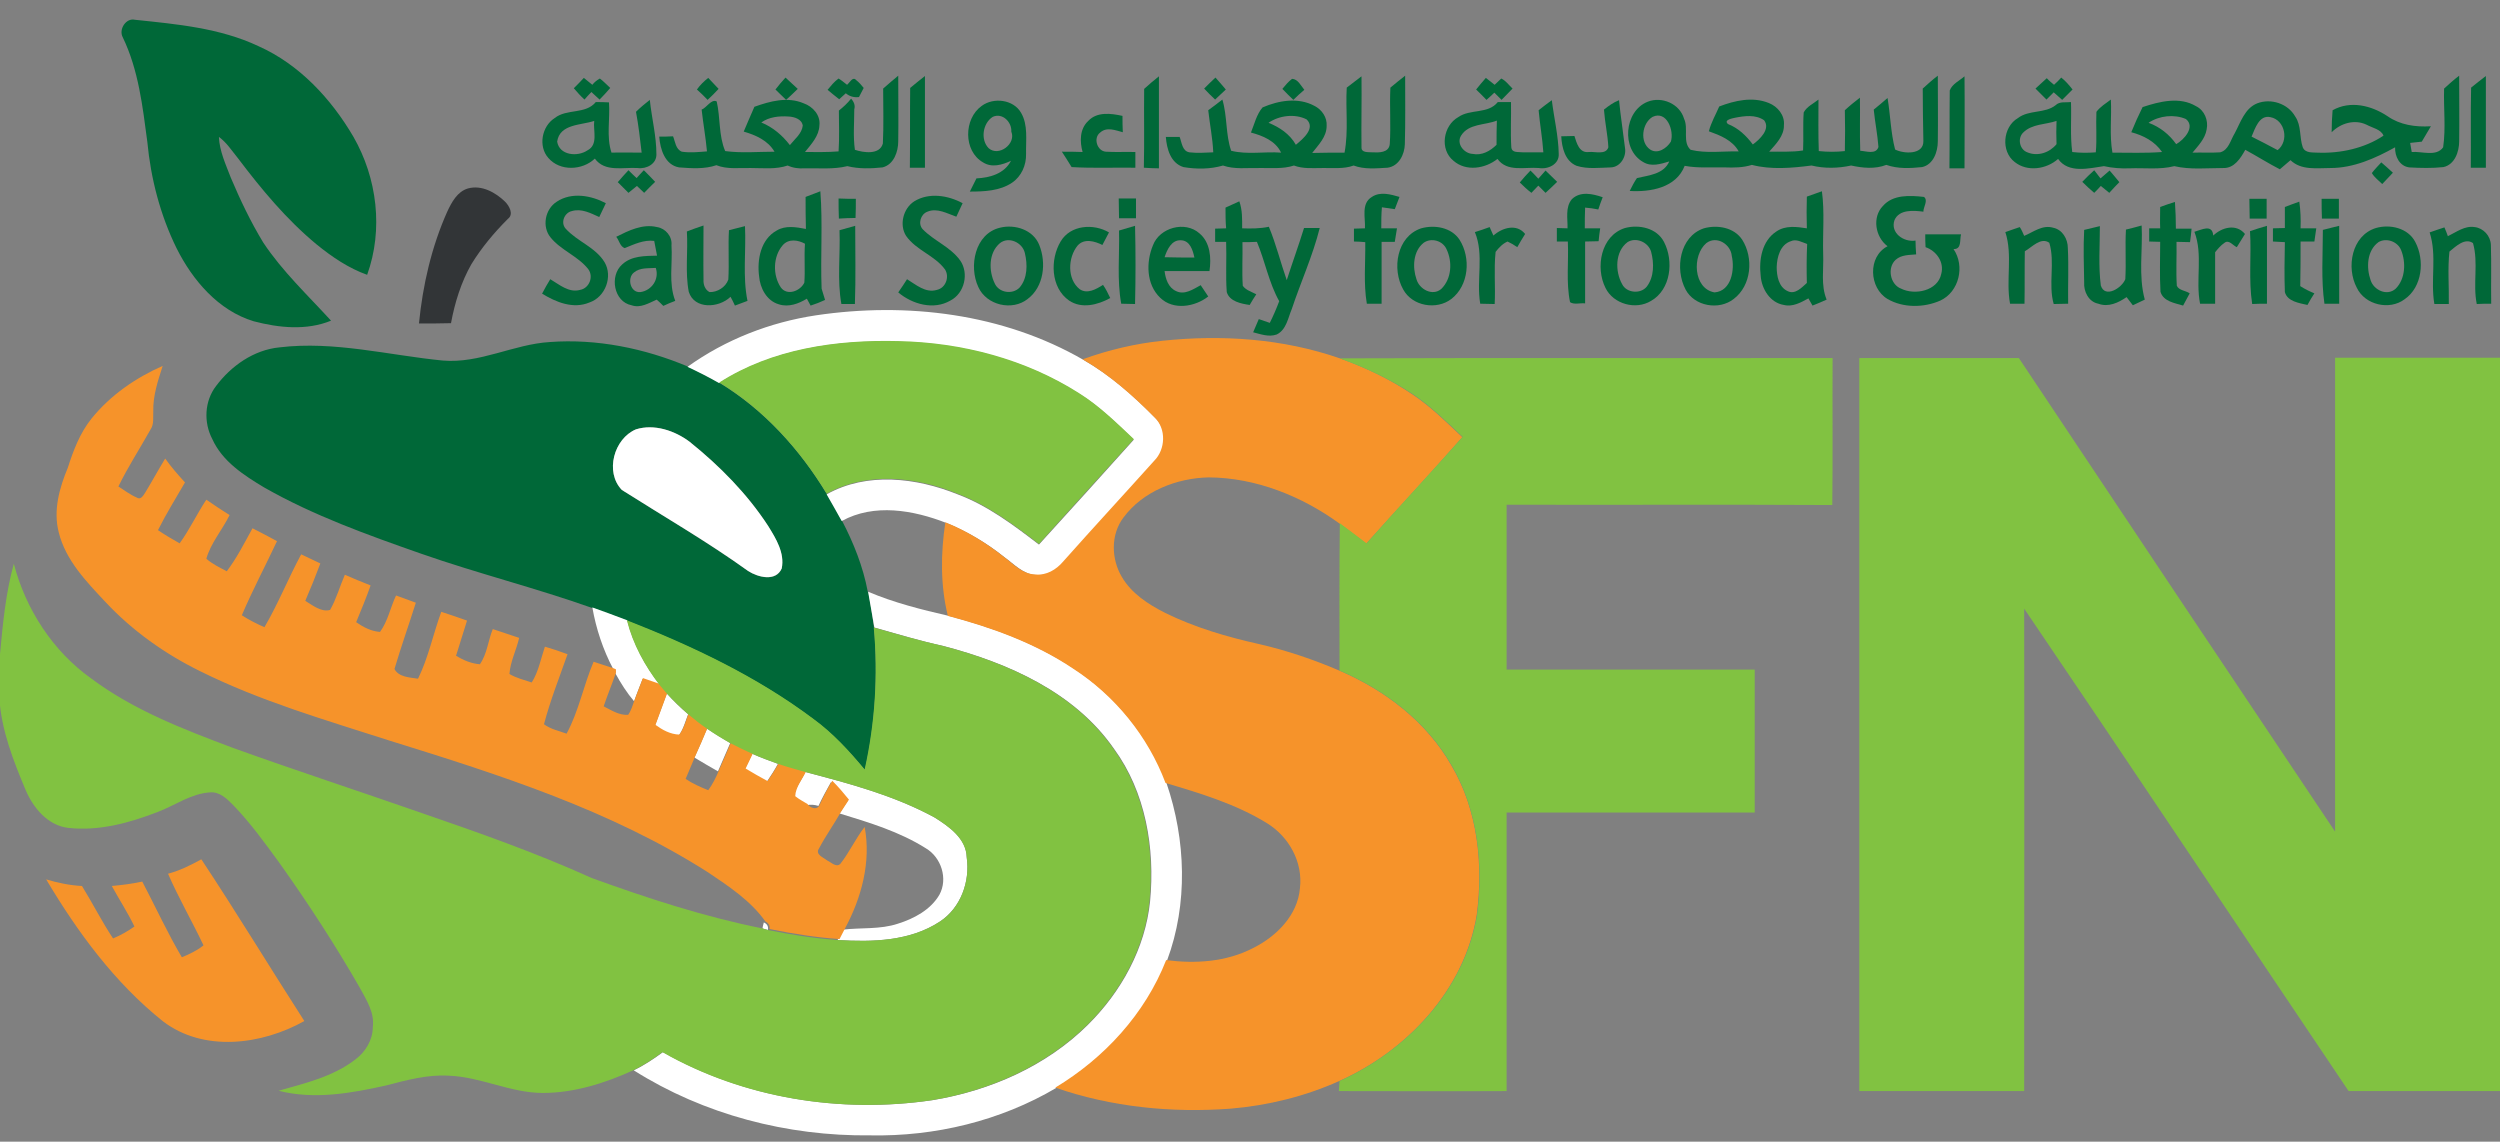 <svg xmlns="http://www.w3.org/2000/svg" xmlns:xlink="http://www.w3.org/1999/xlink" id="Layer_1" x="0px" y="0px" viewBox="0 0 796 363.5" style="enable-background:new 0 0 796 363.5;" xml:space="preserve"><rect x="0" y="0" width="796" height="363.5" fill="#808080" stroke="none"/><style type="text/css">	.st0{fill:#006838;}	.st1{fill:#323537;}	.st2{fill:#FFFFFF;}	.st3{fill:#F6932A;}	.st4{fill:#81C241;}</style><g id="_x23_006838ff">	<path class="st0" d="M39.1,11.9c-1.4-2.5,1-6.3,3.9-5.6c13.3,1.4,27,2.6,39.3,8.4c13,5.8,23.1,16.7,30.2,28.8   c7.6,13.2,9.6,29.6,4.4,44c-5.9-2.1-11.2-5.7-16-9.6c-9.7-8-17.7-17.7-25.2-27.6c-1.9-2.3-3.5-4.9-6-6.7c0.2,4.6,2.2,8.8,3.8,13   c3,7.1,6.3,14,10.3,20.6c6.1,9.2,14.2,16.8,21.6,24.9c-7.8,3.2-16.6,2.3-24.6,0.2c-11.3-3.4-19.5-13.1-24.6-23.3   C51,68.4,48,56.8,46.9,45.1C45.4,33.8,44.1,22.3,39.1,11.9z"></path>	<path class="st0" d="M182.7,28.1c1.1-1.1,2.2-2.2,3.2-3.3c0.9,0.7,1.8,1.5,2.7,2.2c0.7-0.9,1.5-1.5,2.4-2c1.2,0.9,2.2,2,3.3,3   c-1.1,1.3-2.2,2.5-3.4,3.7c-0.9-0.8-1.7-1.6-2.6-2.4c-0.6,0.6-1.7,1.8-2.2,2.4C184.9,30.6,183.8,29.4,182.7,28.1z"></path>	<path class="st0" d="M221.9,28.5c1-1.4,2.2-2.6,3.6-3.7c1.1,1.2,2.2,2.3,3.3,3.5c-1.1,1.2-2.3,2.4-3.5,3.5   C224.2,30.6,223.1,29.6,221.9,28.5z"></path>	<path class="st0" d="M246.9,28.5c1-1.3,2.1-2.6,3.2-3.8c1.3,1.2,2.6,2.4,3.9,3.6c-1.2,1.2-2.4,2.3-3.7,3.5   C249.1,30.6,248,29.6,246.9,28.5z"></path>	<path class="st0" d="M263.5,28.6c1.1-1.3,2.1-2.6,3.5-3.6c1,0.6,1.8,1.3,2.7,2c0.8-0.6,1.8-2.8,2.9-1.5c0.9,0.7,1.7,1.6,2.4,2.5   c-0.5,1-1,2-1.5,2.9c-1.6,0.2-3-0.2-4.2-1.2c-0.5,0.5-1.6,1.4-2.1,1.9C265.9,30.6,264.7,29.6,263.5,28.6z"></path>	<path class="st0" d="M281.2,28.2c1.6-1.4,3.2-2.8,4.8-4.1c0,7,0.1,14,0,20.9c0,3.3-1.4,7.4-5,8.3c-3.7,0.4-7.6,0.5-11.2-0.4   c-4.5,1.1-9.1,0.6-13.7,0.7c-1.8,0.1-3.6-0.1-5.3-0.9c-3.8,1.3-7.8,0.8-11.7,0.8c-3.7-0.1-7.5,0.5-11-0.9c-3.8,1.3-7.9,1-11.9,0.7   c-4.5-0.8-6-5.8-6.3-9.8c1.5,0,2.9,0,4.4-0.1c0.7,1.7,0.8,4.1,2.8,4.9c2.7,0.4,5.4,0.1,8-0.1c-0.4-4.4-1.2-8.8-1.7-13.3   c1.6-0.6,3.1-3.5,4.8-2.6c1.2,5.2,0.6,10.9,2.7,15.8c5.2,0.7,10.5,0.2,15.7,0.2c-2.1-3.6-6-5.3-9.8-6.4c1.1-2.7,2.3-5.3,3.4-7.9   c5-1.8,10.6-3.3,15.7-1.1c2.9,1,5.4,3.8,5,7c-0.1,3.4-2.6,6-4.6,8.5c3.6,0,7.1,0.1,10.7-0.2c0.3-4.3,0.1-8.6,0.1-13   c1.4-1.1,2.7-2.3,3.9-3.8c0.8,0.9,1.4,2.1,1,3.4c0,4.3-0.4,8.7,0.2,12.9c2.7,0.9,7.9,1.7,8.9-2C281.4,40,281.2,34.1,281.2,28.2    M242.4,39c3.7,1.5,6.7,4.1,9.1,7.2c1.5-1.9,3.8-3.6,4.1-6.2c-0.3-2.1-2.7-2.8-4.5-2.9C248.1,36.9,244.9,37.2,242.4,39z"></path>	<path class="st0" d="M289.8,28c1.5-1.3,3.1-2.5,4.7-3.8c0,9.7,0,19.5,0,29.2c-1.6,0-3.2,0-4.8,0C289.8,45,289.7,36.5,289.8,28z"></path>	<path class="st0" d="M364.3,28.3c1.5-1.4,3.1-2.7,4.7-4c0,9.8,0,19.5,0,29.3c-1.6,0-3.2-0.1-4.8-0.2   C364.4,45,364.2,36.6,364.3,28.3z"></path>	<path class="st0" d="M383.4,28.2c1.2-1.2,2.4-2.4,3.6-3.5c1.1,1.2,2.2,2.5,3.3,3.8c-1.1,1.1-2.3,2.1-3.4,3.2   C385.7,30.6,384.5,29.4,383.4,28.2z"></path>	<path class="st0" d="M411.4,25.1c1.9,0.1,2.8,2.2,3.9,3.5c-1.2,1-2.4,2.1-3.5,3.2c-1.2-1.1-2.3-2.3-3.5-3.5   C409.3,27.1,410.2,26,411.4,25.1z"></path>	<path class="st0" d="M428.8,27.9c1.6-1.2,3.1-2.4,4.7-3.6c0.1,7.6-0.1,15.1,0,22.6c-0.1,1.8,2.2,1.5,3.4,1.6   c2.1,0.1,5.3,0.2,5.6-2.6c0.4-6-0.1-12,0.2-18c1.6-1.3,3.1-2.6,4.7-3.8c0,7.3,0.1,14.5-0.1,21.8c-0.1,3.3-1.9,7-5.5,7.5   c-3.6,0.2-7.4,0.6-10.8-0.7c-3.2,1.2-6.7,0.7-10.1,0.8c-3,0-6,0.3-8.9-0.8c-3.6,1.2-7.4,0.7-11.1,0.8c-3.8-0.1-7.8,0.5-11.5-0.8   c-4.1,1.2-8.5,1.2-12.6,0.5c-4.1-1.3-5.3-5.8-5.6-9.6c1.5,0,3,0,4.4,0c0.7,1.8,0.8,4.5,3.1,4.9c2.5,0.3,5.1,0.1,7.6,0   c-0.2-4.5-1.1-8.9-1.6-13.4c1.5-1.1,3-2.2,4.5-3.4c1.6,5.3,1,11.1,2.8,16.3c5.1,1.3,10.6,0.2,15.9,0.6c-1.8-3.8-5.9-5.4-9.6-6.4   c1.1-2.7,1.8-5.8,3.7-8c5.1-2.2,11.3-3.3,16.5-0.5c2.4,1.2,4.1,3.7,3.9,6.4c0,3.5-2.6,6-4.6,8.6c3.4-0.1,6.9-0.1,10.3-0.1   C429.4,41.7,428.4,34.8,428.8,27.9 M403.9,39.1c3.5,1.4,6.8,3.6,8.7,7c2.2-1.8,6.4-5.3,3.4-8.1C412.2,36.1,407.2,36.8,403.9,39.1z"></path>	<path class="st0" d="M470,28.5c1-1.2,2-2.5,3.1-3.7c0.9,0.7,1.9,1.5,2.8,2.2c0.7-0.7,1.4-1.3,2.1-2c1.5,0.7,2.4,2.1,3.6,3.2   c-1.2,1.2-2.3,2.4-3.5,3.6c-0.6-0.6-1.8-1.8-2.3-2.3c-0.8,0.8-1.6,1.5-2.5,2.3C472.2,30.6,471.1,29.6,470,28.5z"></path>	<path class="st0" d="M612.2,28.2c1.5-1.4,3.1-2.8,4.8-4.1c0,7,0.1,14,0,20.9c0,3.3-1.4,7.4-5,8.2c-3.8,0.4-7.7,0.6-11.4-0.7   c-3.6,1.4-7.5,1-11.2,0.2c-4.1,0.9-8.5,1-12.6,0c-6.2,0.8-12.9,1.4-19-0.2c-2.8,0.9-5.8,0.9-8.7,0.8c-4.2-0.1-8.5,0.3-12.7-0.5   c-2.7,7-10.9,8.4-17.5,8c0.7-1.4,1.4-2.8,2.3-4.1c3.8-0.9,8.5-1.2,10.3-5.3c-2.7,0.8-5.7,1.8-8.3,0.2c-7.1-4-6.1-16.2,1.4-19.2   c4.5-1.8,10.2,0.6,11.6,5.4c1.5,3.1-0.6,7.5,2.1,9.9c5,1.2,10.2,0.4,15.3,0.5c-2-3.6-5.9-5.1-9.5-6.4c0.7-2.8,2.2-5.3,3.3-7.9   c5-1.9,10.6-3.2,15.8-1.1c2.8,1.1,5.1,3.9,4.8,7c0.1,3.5-2.6,6.1-4.7,8.5c3.6-0.1,7.2,0.2,10.8-0.4c0.2-4-0.1-8.1,0.2-12.1   c1-1.9,3.1-2.8,4.7-4.1c0,5.5-0.1,10.9,0.1,16.4c2.8,0.3,5.6,0.3,8.3,0c0.1-4.3,0.1-8.6,0-13c1.5-1.4,3.1-2.7,4.8-4   c0.1,5.6-0.1,11.3,0.1,16.9c1.9,0.1,5,1.3,5.8-1.2c-0.3-4-1.1-7.9-1.5-11.9c1.5-1.2,2.9-2.4,4.4-3.7c0.9,5.4,1,11,2.4,16.4   c2.7,1.4,9.2,1.8,9-2.8C612.3,39.4,612.2,33.8,612.2,28.2 M526.2,37.2c-3.4,2-4.2,8.1-0.8,10.4c2.4,1.6,5.3-0.4,6.6-2.5   C533.1,41.6,530.7,35.1,526.2,37.2 M552.4,37.5c-0.9,0.2-3.7,0.7-2.2,2c3.3,1.3,5.8,3.7,7.9,6.5c2.2-1.6,5.7-4.9,3.6-7.7   C559,36.4,555.4,36.9,552.4,37.5z"></path>	<path class="st0" d="M620.8,28.8c0.8-2.1,3.1-3.1,4.7-4.5c0.1,9.8,0,19.5,0,29.3c-1.6,0-3.2,0-4.8,0   C620.8,45.2,620.7,37,620.8,28.8z"></path>	<path class="st0" d="M648.1,28.2c1.2-1.1,2.4-2.2,3.6-3.3c0.7,0.8,1.5,1.4,2.3,2.1c0.8-0.7,1.6-1.5,2.3-2.3   c1.4,1.1,2.5,2.4,3.6,3.8c-1.1,1.1-2.2,2.2-3.3,3.3c-0.9-0.8-1.8-1.6-2.7-2.4c-0.6,0.6-1.7,1.7-2.3,2.3   C650.5,30.6,649.3,29.4,648.1,28.2z"></path>	<path class="st0" d="M778.2,28.2c1.5-1.4,3.1-2.8,4.8-4.1c0,7,0.1,14,0,20.9c0,3.3-1.4,7.4-5,8.2c-3.6,0.4-7.3,0.3-10.9,0.1   c-3.1-0.4-4.6-3.5-4.5-6.4c-6.3,3.5-13.2,6.6-20.6,6.6c-4.3,0-9.3,0.8-12.7-2.5c-1.1,1-2.3,1.9-3.4,2.9c-3.7-1.9-7.3-4.2-11-6.2   c-1.5,2.7-3.5,5.9-7,5.8c-5.2,0-10.5,0.6-15.6-0.6c-4.7,1.2-9.5,0.5-14.3,0.7c-2.7,0.1-5.4-0.1-8.1-0.7c-4.8,0.7-11.3,2.4-14.6-2.3   c-3.7,3.3-9.8,4.2-13.8,1c-4.5-3.4-3.8-11.2,1-14c3.5-2.7,8.6-1.4,12-4.1c1.3-1.3,3.3-0.8,4.9-1c0.2,5.3-0.3,10.6,0.4,15.9   c2.5,0.3,5,0.3,7.5,0.1c0.4-4.3,0-8.6,0.2-12.9c1.2-1.6,3-2.7,4.6-3.9c0.3,5.6-0.5,11.3,0.5,16.9c5.2,0,10.5,0.2,15.8-0.2   c-2.3-3.4-6-5.3-9.8-6.3c1.1-2.7,2.3-5.4,3.6-8c5.4-1.8,11.8-3.4,17-0.3c2.7,1.3,4,4.5,3.4,7.4c-0.5,3-2.7,5.2-4.5,7.4   c2.9-0.1,5.9,0.1,8.8-0.1c2.7-0.7,3.3-3.9,4.6-6c1.9-3.5,3.2-8,7.2-9.6c4.4-1.7,9.8,0.1,12.1,4.2c2,2.9,1.3,6.6,2.4,9.8   c0.8,1.9,3.1,1.6,4.7,1.7c7.3,0.3,15-1.4,21-5.4c-0.7-2-3.6-2.5-5.4-3.5c-3.8-1.8-8.2-0.5-11.1,2.4c0-2.3,0.1-4.7,0.3-7   c5.7-3.2,12.4-1.5,17.5,1.9c4,2.8,8.9,3.5,13.8,3.2c-1,1.6-1.9,3.3-2.9,4.9c-1.2,0.1-2.5,0.3-3.7,0.4c0.2,1,0.3,1.9,0.5,2.9   c3.2-0.3,7.8,1.6,10-1.5C778.8,40.7,778,34.4,778.2,28.2 M684.1,39.1c3.6,1.3,6.6,3.7,8.8,6.8c2.5-1.4,6.2-5.5,3.1-8   C692.3,36.3,687.5,36.8,684.1,39.1 M716.9,43.5c2.8,1.4,5.5,2.8,8.3,4.3c3.7-2.9,2.4-9.6-2.3-10.5C719.3,36.5,718,41,716.9,43.5    M644.2,42.2c-1.9,1.8-1.2,5.4,1.3,6.3c3.3,1.4,7.1,0.1,9.3-2.6c-0.1-2.5-0.1-5,0-7.4C651.3,39.7,647,39.4,644.2,42.2z"></path>	<path class="st0" d="M786.8,27.9c1.5-1.2,3.1-2.5,4.7-3.7c0,9.7,0,19.5,0,29.2c-1.6,0-3.2,0-4.8,0C786.8,45,786.6,36.5,786.8,27.9z   "></path>	<path class="st0" d="M202.5,35.6c1.4-1.4,2.9-2.6,4.4-3.8c0.6,5.8,2.1,11.5,2.1,17.3c0.1,3.1-3.2,4.8-6,4.4   c-4.6-0.3-10.4,1.4-13.6-3c-4,3.8-11.1,4.1-14.8-0.2c-3.3-3.7-2.1-10.1,2-12.7c3.9-3.1,9.8-1.1,13.1-5.1c1.4,0,2.8,0,4.2,0.1   c0.4,5.3-0.9,10.9,0.8,16c3.2-0.1,6.4,0,9.6,0C203.8,44.2,203.3,39.9,202.5,35.6 M177.4,45.1c0.7,4.4,6.5,4.9,9.6,2.8   c3.6-1.8,1.8-6.3,2.2-9.4C185.1,39.9,178.2,39.4,177.4,45.1z"></path>	<path class="st0" d="M312.6,33.7c3.8-2.8,10.1-2,12.5,2.2c2.3,3.9,1.5,8.7,1.6,13.1c0.1,3.6-1.5,7.2-4.5,9.2   c-3.9,2.6-8.8,2.8-13.4,2.8c0.7-1.4,1.4-2.8,2.1-4.2c4.3-0.2,8.9-1.5,11-5.6c-2.8,1.3-6.1,2.3-8.9,0.5   C306.7,48.1,306.8,37.8,312.6,33.7 M316.1,37.2c-3.2,2-4,7.3-1.3,10c3.2,2.8,8.8-1.4,7.2-5.3C322.2,38.9,319.2,35.8,316.1,37.2z"></path>	<path class="st0" d="M489.9,35.1c1.4-1.1,2.8-2.2,4.2-3.2c0.7,5.7,2.1,11.4,2.2,17.1c0.2,3.3-3.4,5-6.3,4.5   c-4.5-0.4-10.1,1.4-13.2-2.9c-3.9,3.1-10,4.1-14,0.6c-4.5-3.6-3.3-11.2,1.5-13.9c3.8-2.7,9.5-0.9,12.6-4.8c1.4,0,2.8,0,4.2,0   c0.1,4.8-0.2,9.6,0.1,14.4c0.2,1.9,2.3,1.4,3.6,1.6c2.2,0,4.4,0,6.6,0C491.1,44,490.3,39.6,489.9,35.1 M465.2,43.2   c-1.6,2.6,1,5.7,3.7,5.8c2.9,0.6,5.6-0.9,7.6-2.9c0-2.6,0-5.1,0.1-7.7C472.8,39.9,467.6,39.3,465.2,43.2z"></path>	<path class="st0" d="M510.7,34.9c1.5-1.2,3-2.3,4.8-3c0.5,5.1,1.3,10.1,1.9,15.2c0.5,2.8-1.5,6.1-4.5,6.2   c-3.6,0.1-7.4,0.6-10.9-0.5c-3.7-1.5-4.7-5.8-4.9-9.4c1.1,0,3.2-0.1,4.2-0.1c0.7,2.2,1.5,5.5,4.6,5.1c2-0.2,5.4,1,6.2-1.5   C511.9,42.9,511,39,510.7,34.9z"></path>	<path class="st0" d="M346.5,38.5c2.8-3,7.3-2.4,10.9-1.6c0,1.7,0,3.5,0.1,5.2c-2.3-0.6-5.1-1.8-7.2,0.1c-2.3,1.7-1,5.9,1.8,6.1   c3.1,0.2,6.3,0,9.4,0.1c0,1.7,0,3.4,0,5c-6.8-0.1-13.5,0.2-20.3-0.2c-1-1.7-2.1-3.3-3.1-4.9c2.2,0,4.4,0,6.6,0.1   C343.8,45.2,343.7,41.1,346.5,38.5z"></path>	<path class="st0" d="M755.2,55.1c0.9-1.2,2-2.3,3-3.4c1.3,1.1,2.5,2.2,3.7,3.3c-1.1,1.2-2.3,2.4-3.4,3.6   C757.4,57.5,756,56.5,755.2,55.1z"></path>	<path class="st0" d="M196.7,58c1.1-1.3,2.2-2.5,3.4-3.8c0.8,0.8,1.7,1.7,2.6,2.5c0.8-0.9,1.5-1.7,2.3-2.5c1.2,1.2,2.4,2.4,3.6,3.7   c-1.2,1.2-2.4,2.3-3.5,3.5c-0.8-0.7-1.5-1.5-2.3-2.2c-0.9,0.7-1.8,1.5-2.7,2.2C198.9,60.2,197.8,59.1,196.7,58z"></path>	<path class="st0" d="M483.9,58.1c1.1-1.3,2.2-2.6,3.4-3.8c0.8,0.8,1.7,1.7,2.5,2.6c0.8-0.9,1.5-1.7,2.3-2.6   c1.2,1.2,2.5,2.4,3.7,3.6c-1.2,1.2-2.5,2.4-3.7,3.5c-0.6-0.6-1.7-1.7-2.3-2.3c-0.6,0.6-1.6,1.7-2.2,2.3   C486.3,60.4,485.1,59.3,483.9,58.1z"></path>	<path class="st0" d="M663,57.9c1.2-1.3,2.5-2.5,3.8-3.7c0.5,0.6,1.5,1.9,2,2.6c1-0.8,1.9-1.7,2.9-2.5c1,1.2,2.1,2.4,3.1,3.7   c-1.1,1.1-2.2,2.3-3.2,3.4c-0.9-0.7-1.8-1.5-2.7-2.2c-0.5,0.6-1.6,1.7-2.1,2.2C665.5,60.3,664.2,59.1,663,57.9z"></path>	<path class="st0" d="M256.5,62.7c1.6-0.6,3.1-1.2,4.7-1.8c0.8,10.3,0,20.7,0.4,31c0.3,0.9,0.8,2.7,1.1,3.6c-1.5,0.7-3,1.3-4.6,1.8   c-0.3-0.6-0.9-1.7-1.2-2.2c-2.6,1.6-5.8,2.8-8.9,1.8c-3.9-1.1-6-5.2-6.3-8.9c-0.7-5.3,0.5-11.8,5.6-14.6c2.8-1.7,6.2-1.1,9.3-0.5   C256.5,69.4,256.5,66,256.5,62.7 M249.2,78.1c-3.1,3.6-3.2,9.5-0.6,13.4c2,2.8,6.2,1.2,7.5-1.5c0.3-4.1-0.1-8.2,0.2-12.4   C254.1,76.4,251.1,75.9,249.2,78.1z"></path>	<path class="st0" d="M575.3,62.6c1.6-0.6,3.2-1.1,4.8-1.7c0.9,6.7,0.2,13.4,0.4,20.1c0.2,4.8-0.8,9.8,1.1,14.4   c-1.5,0.7-3,1.3-4.5,1.9c-0.3-0.6-1-1.7-1.3-2.3c-2.4,1.3-5,2.8-7.8,2.1c-4.4-0.7-7.1-5.1-7.4-9.3c-0.6-5.1,0.4-11.1,5-14.1   c2.9-2,6.5-1.5,9.7-1C575.2,69.3,575.2,66,575.3,62.6 M565.7,85c0,2.8,0.6,6.4,3.5,7.7c2.4,1.2,4.5-1.2,6.1-2.6   c-0.1-4.1-0.1-8.3,0.1-12.4c-1.7-0.6-3.5-1.7-5.2-0.9C566.8,77.9,565.8,81.9,565.7,85z"></path>	<path class="st0" d="M177.3,64.2c4.7-3.1,10.9-2,15.6,0.5c-0.7,1.4-1.4,2.9-2.1,4.4c-2.7-1.2-5.6-2.8-8.7-1.9   c-2.4,0.5-3.7,3.7-2,5.6c3.7,4.1,9.5,5.9,12.4,10.7c2.7,4.6,0.2,11.1-4.8,12.8c-5.2,2.2-10.7-0.1-15.1-2.8c0.8-1.6,1.7-3.1,2.6-4.6   c2.9,1.7,5.9,4.4,9.5,3.4c2.9-0.5,4.4-4.2,2.6-6.6c-3.3-4.2-8.7-6-12-10.1C172.5,72.2,173.5,66.6,177.3,64.2z"></path>	<path class="st0" d="M291.1,64.1c4.7-2.9,10.8-1.9,15.4,0.6c-0.7,1.4-1.3,2.9-2,4.3c-2.9-1-6.1-2.9-9.2-1.6   c-2.2,0.8-3.1,3.9-1.5,5.6c3.6,3.7,8.8,5.6,11.9,9.9c2.9,4.1,1.4,10.5-3.1,12.8c-5.3,3.1-12.1,1.2-16.6-2.6c1-1.4,1.9-2.8,2.8-4.2   c2.8,1.7,5.9,4.5,9.5,3.4c2.8-0.6,4.1-4.1,2.6-6.5c-3.3-4.5-9.2-6.1-12.4-10.7C286.3,71.7,287.5,66.4,291.1,64.1z"></path>	<path class="st0" d="M436.8,62.7c2.7-1.8,6-0.8,8.8,0c-0.5,1.3-1,2.6-1.5,3.9c-1.4-0.2-2.8-0.4-4.1-0.6c-0.2,2.2-0.2,4.4-0.2,6.7   c1.6,0,3.3,0,5,0c-0.2,1.4-0.5,2.9-0.7,4.3c-1.4,0-2.8,0-4.2,0c0,6.6,0,13.2,0,19.7c-1.6,0-3.1,0-4.7,0c-1.1-6.5-0.4-13.1-0.5-19.6   c-1.2-0.1-2.4-0.2-3.6-0.2c0-1.4,0-2.8,0-4.1c1.2,0,2.4-0.1,3.5-0.1C434.8,69.4,433.3,64.8,436.8,62.7z"></path>	<path class="st0" d="M500.5,63.4c2.7-2.6,6.6-1.7,9.8-0.6c-0.5,1.3-1,2.6-1.4,3.9c-1.4-0.3-2.8-0.5-4.2-0.6   c-0.1,2.2-0.1,4.4-0.1,6.6c1.6,0,3.2,0,4.9,0c-0.2,1.4-0.4,2.8-0.5,4.1c-1.4,0-2.9,0.1-4.3,0.1c0,6.6,0,13.1,0,19.7   c-1.6-0.2-3.5,0.5-4.8-0.4c-1.3-6.3-0.4-12.9-0.7-19.3c-0.9,0-2.6,0-3.5,0c0-1.4,0-2.9,0-4.3c0.9,0,2.6,0.1,3.4,0.1   C499.2,69.7,498.3,66,500.5,63.4z"></path>	<path class="st0" d="M599.5,65.6c3.2-3.7,8.6-3.4,13.1-2.9c1.4,1.1-0.2,3.2-0.2,4.7c-3.1-0.4-7.7-0.8-9.2,2.7   c-1.4,4.1,3,7.1,6.7,6.5c0,1.5,0.1,2.9,0.2,4.4c-2.2,0.2-4.7,0.1-6.5,1.7c-2.8,2.5-1.8,7.9,1.7,9.2c4.4,2.2,11.7,0.7,12.8-4.7   c1-3.7-1.5-7.3-5-8.5c-0.1-1.4-0.1-2.7-0.1-4.1c3.8,0,7.6,0,11.4,0c-0.5,1.7,0.3,4.8-2.4,4.7c3.7,5.4,1.8,13.6-4.2,16.4   c-5.2,2.3-11.8,2.4-16.8-0.5c-5.9-3.5-6.4-13.5,0-16.8C597,75.4,596.1,69.1,599.5,65.6z"></path>	<path class="st0" d="M267,63.2c1.8,0.1,3.7,0.1,5.5,0.1c0,2,0,4.1-0.1,6.1c-1.8,0-3.6,0.1-5.3,0.2C267,67.5,267,65.3,267,63.2z"></path>	<path class="st0" d="M356.2,63.2c1.8,0,3.7,0,5.5,0c0,2.1,0,4.2,0,6.3c-1.8,0-3.6,0-5.4,0C356.3,67.4,356.2,65.3,356.2,63.2z"></path>	<path class="st0" d="M716.2,63.3c1.8,0,3.7,0,5.5,0c0,2.1,0,4.2,0,6.3c-1.8,0-3.6,0-5.4,0C716.3,67.4,716.2,65.3,716.2,63.3z"></path>	<path class="st0" d="M739.2,63.3c1.8,0,3.7,0,5.5,0c0,2.1,0,4.2,0,6.3c-1.8,0-3.6,0-5.4,0C739.2,67.4,739.2,65.3,739.2,63.3z"></path>	<path class="st0" d="M687.8,65.9c1.6-0.6,3.1-1.1,4.7-1.6c0.2,2.8,0.3,5.7,0.3,8.5c1.6,0,3.3,0,5,0c-0.1,1.4-0.3,2.9-0.5,4.3   c-1.4,0-2.9-0.1-4.3-0.1c0.1,4.7-0.2,9.4,0.1,14c0.7,1.5,2.8,1.5,4.1,2.4c-0.7,1.3-1.4,2.6-2.1,3.9c-2.6-0.8-6.3-1.3-7.2-4.4   c-0.3-5.3-0.1-10.6-0.1-15.9c-0.9,0-2.6-0.1-3.5-0.1c0-1.4,0-2.8,0-4.2c0.9,0,2.6,0,3.5,0C687.7,70.4,687.8,68.1,687.8,65.9z"></path>	<path class="st0" d="M727.5,65.9c1.5-0.6,3-1.1,4.6-1.7c0.4,2.8,0.5,5.7,0.4,8.5c1.7,0,3.3,0,5,0c-0.2,1.4-0.4,2.8-0.6,4.2   c-1.5,0-3,0-4.4,0c0,4.7,0,9.4-0.1,14.2c1.4,0.9,3,1.7,4.5,2.3c-0.8,1.2-1.5,2.4-2.2,3.7c-2.6-0.6-6.4-1.1-7.2-4.1   c-0.2-5.3-0.1-10.6,0-15.9c-1.3-0.1-2.6-0.1-3.8-0.2c0-1.4,0-2.8,0-4.2c1.2,0,2.5-0.1,3.8-0.1C727.5,70.4,727.5,68.1,727.5,65.9z"></path>	<path class="st0" d="M390.2,66.1c1.5-0.7,2.9-1.3,4.4-2c1,2.8,0.9,5.7,0.9,8.6c2.8,0.1,5.7,0.1,8.5-0.5c2.3,5.5,3.7,11.3,5.7,17   c1.8-5.6,3.8-11.1,5.5-16.6c1.7,0,3.3,0,5,0c-2.2,8.8-6,17.1-8.9,25.8c-1.2,2.8-1.7,6.6-4.8,8.1c-2.5,0.9-5.1-0.1-7.5-0.7   c0.6-1.4,1.2-2.8,1.8-4.2c0.9,0.3,2.7,0.9,3.5,1.2c1.1-2.2,2.1-4.5,3-6.9c-3.3-5.9-4.5-12.7-7.1-18.9c-1.6,0.1-3.1,0.1-4.6,0.1   c0.1,4.6-0.2,9.3,0.1,13.9c1,1.4,2.8,1.9,4.3,2.7c-0.7,1.1-1.5,2.3-2.1,3.4c-2.7-0.4-6.4-1.1-7.3-4.1c-0.4-5.3,0-10.6-0.2-16   c-0.9,0-2.6,0-3.5,0c0-1.4,0-2.8,0-4.2c1.2,0,2.3-0.1,3.5-0.1C390.2,70.5,390.2,68.3,390.2,66.1z"></path>	<path class="st0" d="M196.2,75.4c4-2,8.4-4.2,13-3.1c2.7,0.4,4.9,3,4.6,5.8c0.4,5.9-1,12,1.2,17.7c-1.3,0.5-2.6,1-3.8,1.6   c-0.7-0.7-1.4-1.4-2.1-2c-2.5,1.1-5.2,2.8-8,1.8c-5.7-1.1-7.1-9.4-3-13c3-2.8,7.3-2.7,11.1-2.8c-0.3-1.6-0.6-3.1-0.9-4.7   c-3.4-0.4-6.4,1.1-9.4,2.3C197.4,78.5,197.1,76.4,196.2,75.4 M201.8,86.8c-2.2,1.8-1.1,6.5,2.1,6.2c3.6-0.5,6.1-4.1,4.9-7.7   C206.5,85.5,203.8,85.1,201.8,86.8z"></path>	<path class="st0" d="M218.7,73.7c1.8-0.7,3.5-1.3,5.3-1.9c0,5.7-0.1,11.5,0,17.2c-0.1,1.5,0.4,3.2,1.9,4c2.5,0.1,5.2-1.6,6-4   c0.3-5.2-0.1-10.5,0.2-15.7c1.7-0.4,3.4-0.9,5.1-1.3c0.4,7.9-0.8,16,0.8,23.8c-1.3,0.5-2.7,1-4,1.5c-0.3-0.7-1-2.1-1.4-2.8   c-3.7,3.6-11.5,4.1-13.3-1.6C218.1,86.6,219.1,80.1,218.7,73.7z"></path>	<path class="st0" d="M267.3,73.3c1.7-0.5,3.3-0.9,5-1.4c0,8.3,0.2,16.6-0.1,24.9c-1.4,0-2.9,0-4.3,0   C266.5,89.1,267.6,81.1,267.3,73.3z"></path>	<path class="st0" d="M318.4,72.5c4.8-1.2,10.6,0.7,12.5,5.5c2.3,5.7,1.5,13.3-3.7,17.2c-4.9,3.9-13.1,2-15.7-3.8   C308.4,84.8,310.4,74.4,318.4,72.5 M318.4,77.4c-3.7,3.1-3.6,8.9-1.7,12.8c1.3,3,5.6,3.7,7.9,1.4c2.6-3,2.6-7.4,1.7-11.1   C325.5,77.2,321.2,75.2,318.4,77.4z"></path>	<path class="st0" d="M337.7,76.9c3.1-5.3,10.5-5.8,15.4-2.9c-0.7,1.3-1.4,2.7-2.1,4c-2.4-1.2-5.8-2.2-7.9,0.2   c-3.1,3.8-3.4,10.7,0.7,13.9c2.4,1.6,5.2,0,7.4-1.4c0.9,1.3,1.6,2.7,2.3,4.2c-4,2.2-9.1,3.5-13.1,0.8   C334.5,91.6,334.3,82.6,337.7,76.9z"></path>	<path class="st0" d="M356.3,73.4c1.7-0.5,3.4-1,5.1-1.5c0.2,8.3,0.2,16.6,0,24.9c-1.5,0-3-0.1-4.4-0.1   C355.6,89.1,356.5,81.2,356.3,73.4z"></path>	<path class="st0" d="M367.1,78.1c2.1-5.6,10.2-7.9,14.8-3.8c3.5,2.9,3.8,7.9,3.2,12c-4.8,0-9.6,0-14.3,0c0.3,2.5,1.2,5.3,3.7,6.4   c2.7,1.3,5.4-0.6,7.8-1.9c0.8,1.2,1.6,2.4,2.4,3.6c-4.2,3.3-11.1,4.5-15.3,0.4C364.9,90.5,364.9,83.4,367.1,78.1 M370.8,81.9   c3.2,0.1,6.4,0.1,9.5,0.1c-0.5-2.3-1.4-5.5-4.4-5.5C373,76.4,371.6,79.5,370.8,81.9z"></path>	<path class="st0" d="M452.5,72.7c4.3-1.2,9.6-0.3,12.2,3.6c3.7,5.8,3,14.6-2.6,18.9c-4.7,3.6-12.4,2.3-15.3-3   C443.1,85.7,444.7,75.3,452.5,72.7 M453.3,77.3c-3.4,2.7-3.6,7.8-2.3,11.6c0.9,3.2,5.1,5.5,7.9,3.1c3.3-3.2,3.6-8.6,1.7-12.6   C459.4,76.6,455.7,75.6,453.3,77.3z"></path>	<path class="st0" d="M517.4,72.6c4.5-1.2,10.1,0,12.4,4.4c3.2,6.1,2.2,15.2-4.1,18.8c-4.9,3-12,1-14.5-4.1   C507.9,85.2,509.7,75,517.4,72.6 M518.2,77.1c-4,3-4,9.3-1.7,13.4c1.4,2.8,5.8,3.2,7.8,0.8c2.4-3.1,2.4-7.5,1.4-11.2   C524.8,77.1,520.9,75.4,518.2,77.1z"></path>	<path class="st0" d="M542.5,72.7c4.3-1.2,9.6-0.3,12.2,3.6c3.7,5.8,3,14.6-2.7,18.9c-4.7,3.7-12.5,2.3-15.3-3   C533.2,85.6,534.8,75.3,542.5,72.7 M543.3,77.4c-4.6,3.9-4.2,14.5,2.6,15.7c5.4-0.4,6.5-7.3,5.5-11.6   C551.1,77.8,546.6,74.9,543.3,77.4z"></path>	<path class="st0" d="M644.5,75.1c2.9-1.2,5.8-3.6,9.2-2.6c3,0.6,4.7,3.6,4.7,6.5c0.3,5.9,0,11.8,0.1,17.7c-1.5,0-3.1,0.1-4.6,0.1   c-1.8-6.3,0.5-13.2-1.4-19.5c-2.7-1.9-5.5,1.4-7.8,2.7c-0.1,5.6,0,11.1-0.1,16.7c-1.5,0-3,0-4.6,0c-1.4-7.5,0.9-15.4-1.5-22.8   c1.5-0.5,3-1.1,4.6-1.6C643.6,73,644.2,74.4,644.5,75.1z"></path>	<path class="st0" d="M663.6,73.2c1.6-0.4,3.3-0.8,5-1.2c0,6.3-0.5,12.7,0.3,18.9c1.3,4.2,6.7,0.8,7.8-2c0.3-5.3-0.1-10.5,0.2-15.8   c1.6-0.4,3.3-0.8,5-1.3c0.4,7.8-1.1,15.9,1,23.6c-1.3,0.6-2.5,1.2-3.8,1.8c-0.7-0.9-1.3-1.7-2-2.6c-2.6,1.8-5.8,3.3-9,2.1   c-3.1-0.6-4.7-3.9-4.5-6.8C663.5,84.4,663.3,78.8,663.6,73.2z"></path>	<path class="st0" d="M716.4,73.6c1.8-0.6,3.6-1.2,5.4-1.7c0,8.3,0,16.6,0,24.8c-1.6,0-3.2,0-4.7,0.1   C715.9,89.1,716.9,81.3,716.4,73.6z"></path>	<path class="st0" d="M739.6,73.2c1.7-0.4,3.4-0.9,5.2-1.3c0,8.3,0,16.5,0,24.8c-1.6,0-3.2,0-4.7,0C739,89,739.6,81.1,739.6,73.2z"></path>	<path class="st0" d="M756.5,72.6c4.5-1.3,10.2,0,12.5,4.4c3.1,5.8,2.3,14.4-3.4,18.3c-4.8,3.6-12.6,1.8-15.2-3.7   C747,85.2,748.7,75,756.5,72.6 M757.3,77.1c-3.7,2.7-3.9,8.1-2.5,12.1c1,3.2,5.3,5.2,8,2.7c3.1-3.1,3.3-8.4,1.7-12.3   C763.4,76.9,759.8,75.6,757.3,77.1z"></path>	<path class="st0" d="M779.4,75.2c2.7-1.3,5.4-3.4,8.5-2.9c2.8,0.3,5.1,2.8,5.2,5.7c0.2,6.2,0,12.5,0.1,18.7c-1.5,0-3,0-4.6,0.1   c-1.3-6.4,0.6-13.1-1.2-19.4c-2.6-1.8-5.5,1.1-7.5,2.7c-0.6,5.5-0.1,11.1-0.2,16.7c-1.5,0-3.1,0-4.6,0c-1.3-7.6,0.9-15.4-1.5-22.8   c1.5-0.5,3.1-1.1,4.7-1.6C778.6,73.1,779.2,74.5,779.4,75.2z"></path>	<path class="st0" d="M469.6,73.9c1.6-0.5,3.1-1,4.7-1.6c0.3,0.7,0.9,2,1.2,2.7c2.8-2.5,7.4-3.9,10.1-0.5c-0.9,1.4-1.7,2.8-2.5,4.2   c-1-0.7-2-1.3-3.1-1.8c-1.6,0.7-2.8,2-3.8,3.3c-0.6,5.5,0,11-0.3,16.6c-1.5,0-3.1-0.1-4.6-0.1C470,89.1,472.6,81.1,469.6,73.9z"></path>	<path class="st0" d="M698.7,73.8c2.2-0.6,5.7-2.6,6,1.2c2.7-2.6,7.3-3.9,10.1-0.5c-0.9,1.4-1.7,2.8-2.6,4.2   c-1.2-0.5-2.5-2.5-3.9-1.4c-1.2,0.8-2.1,1.9-3,3c0,5.5,0,10.9,0,16.4c-1.6,0-3.2,0-4.8,0C699,89.1,701.5,81.1,698.7,73.8z"></path>	<path class="st0" d="M141,114.8c11.8,1,22.5-5.2,34.1-5.9c14.9-1.1,30.1,2,43.9,7.8c3.4,1.6,6.8,3.3,10.1,5.2   c14.2,8.6,25.6,21.2,34.2,35.4c1.7,2.8,3.3,5.7,4.8,8.5c3.7,7.1,6.7,14.6,8.2,22.6l0.2,0.1c0.7,3.8,1.3,7.6,1.8,11.5   c1.3,15.1,0.4,30.4-2.9,45.2c-4.9-5.9-10.1-11.5-16.3-16.1c-18-13.5-38.5-23.2-59.4-31.4c-3.7-1.5-7.4-2.8-11.1-4.1   c-18-6.4-36.5-11-54.5-17.3c-17.1-6-34.2-12.1-50-21.1c-6.5-3.9-13.3-8.3-16.5-15.4c-2.8-5.3-2.5-12.1,1.2-16.9   c4.8-6.4,12-11.5,20.2-12.3C106.4,108.5,123.7,113.1,141,114.8 M202.5,136.7c-7,3-10,13.6-4.5,19.3c13.4,8.5,27.2,16.5,40.2,25.8   c3.1,2,8.8,3.6,10.7-0.8c1-4.9-1.9-9.5-4.3-13.5c-6.7-10.3-15.5-19.2-25.1-26.9C214.8,137.1,208.3,134.9,202.5,136.7z"></path></g><g id="_x23_323537ff">	<path class="st1" d="M142.4,67.4c1.4-3,3.2-6.4,6.6-7.4c4.4-1.2,8.8,1.3,11.8,4.2c1.3,1.3,2.9,4,0.9,5.5   c-4.4,4.4-8.4,9.2-11.6,14.4c-3.3,5.8-5.3,12.3-6.5,18.8c-3.4,0.1-6.8,0.1-10.2,0.1C134.6,90.8,137.4,78.6,142.4,67.4z"></path></g><g id="_x23_ffffffff">	<path class="st2" d="M259.8,100.4c28.9-4.3,59.6-0.6,85.2,14.2c8.6,4.9,16,11.5,22.9,18.5c3.8,3.6,3.6,10.2-0.1,13.8   c-9.7,10.7-19.4,21.3-29,32.1c-2.2,2.6-5.4,4.4-8.9,4.1c-4.1-0.2-7-3.5-10.1-5.7c-5.6-4.5-11.9-8.2-18.5-10.9   c-10.5-4.1-23-6.3-33.3-0.6c-1.6-2.9-3.2-5.7-4.8-8.5c12.9-7.2,28.5-5.3,41.7,0c9.6,3.6,17.8,9.8,25.9,16   c10.1-11.1,20.2-22.2,30.2-33.4c-5.5-5.2-10.9-10.6-17.4-14.6c-17.1-10.9-37.5-16.2-57.6-16.6c-19.6-0.6-40.2,2.4-57,13.2   c-3.3-1.9-6.7-3.6-10.1-5.2C231,108.1,245.2,102.6,259.8,100.4z"></path>	<path class="st2" d="M202.5,136.7c5.8-1.8,12.3,0.4,17,3.9c9.6,7.7,18.4,16.6,25.1,26.9c2.5,4,5.3,8.6,4.3,13.5   c-1.9,4.3-7.6,2.8-10.7,0.8c-12.9-9.3-26.8-17.3-40.2-25.8C192.5,150.3,195.5,139.6,202.5,136.7z"></path>	<path class="st2" d="M276.4,188.4c8.2,3.5,17,5.7,25.7,7.7c14,3.7,27.8,8.7,39.9,16.8c13.3,8.7,23.8,21.6,29.4,36.4   c6.2,18.1,6.9,38.5,0.2,56.5c-6.7,17-19.7,31.2-35.3,40.6c-17.8,10.5-38.6,15.5-59.2,15.1c-26.4,0.3-53-6.6-75.3-20.7   c3.3-1.6,6.3-3.6,9.3-5.8c25.8,14.7,56.6,19.6,85.8,15.3c18.3-3,36.2-10.8,49.5-24c10.6-10.5,18.3-24.4,19.8-39.4   c1.6-16.8-1.4-34.7-11.5-48.5c-12.5-18-33.7-27.3-54.2-32.7c-7.4-1.6-14.7-3.8-22.1-5.9C277.7,196,277.1,192.2,276.4,188.4z"></path>	<path class="st2" d="M188.6,193.4c3.7,1.3,7.4,2.7,11.1,4.1c1.9,7.5,5.7,14.5,10.4,20.6c-1.8-0.6-3.6-1.3-5.5-1.9   c-0.9,2.4-1.9,4.7-2.7,7.1c-2.3-2.7-4.2-5.7-5.9-8.8c0-0.3,0-0.8,0-1.1l-0.7-0.3C192,206.9,189.8,200.2,188.6,193.4z"></path>	<path class="st2" d="M212.3,220.8c2.1,2.3,4.4,4.6,6.8,6.6c-0.9,2.3-1.5,4.8-3,6.8c-2.8-0.1-5.3-1.6-7.6-3.1   C209.8,227.7,211,224.3,212.3,220.8z"></path>	<path class="st2" d="M225.1,232c2.4,1.6,4.9,3.1,7.4,4.6c-1.3,3-2.6,6-3.9,9c-2.5-1.4-5-2.9-7.5-4.4   C222.5,238.2,223.8,235.1,225.1,232z"></path>	<path class="st2" d="M239.5,240c2.7,1.2,5.4,2.2,8.2,3.2c-1.1,2-2.3,3.9-3.6,5.8c-2.4-1.3-4.7-2.6-7-4   C237.9,243.4,238.7,241.7,239.5,240z"></path>	<path class="st2" d="M256.4,245.8c14.1,3.7,28.4,7.5,41.2,14.5c4.6,2.9,10.1,6.7,10.2,12.7c1.1,7.7-1.9,16-8.5,20.4   c-9.5,6.3-21.6,6.6-32.6,5.9c0.6-1.1,1.2-2.2,1.7-3.3c5.8-0.7,11.8,0,17.5-1.9c5.1-1.6,10.4-4.4,13.2-9.2   c2.8-5.1,0.6-11.9-4.3-14.8c-8.4-5.3-18-8.2-27.5-11.1c0.9-1.4,1.7-2.7,2.6-4c-1.7-2.1-3.4-4.1-5.3-6c-1.4,2.5-2.8,5-4,7.6   c-1.3-0.4-2.6-0.5-3.9-0.2c-1.3-0.8-2.7-1.6-3.9-2.5C253,250.9,255.3,248.4,256.4,245.8z"></path>	<path class="st2" d="M243.2,293.7c1.1,0.5,1.5,1.3,1.3,2.4c-0.4-0.1-1.3-0.4-1.7-0.5C242.8,295.1,243.1,294.2,243.2,293.7z"></path></g><g id="_x23_f6932aff">	<path class="st3" d="M370.1,108.5c18.9-2,38.4-0.7,56.5,5.6c8.1,2.9,15.9,6.6,23,11.4c5.9,3.9,10.9,8.9,16,13.7   c-10,11.4-20.4,22.5-30.6,33.9c-2.8-2.1-5.6-4.3-8.5-6.4c-12-8.7-26.6-14.6-41.6-14.7c-10.2,0.2-21,4.4-27.2,12.8   c-4.1,5.4-3.9,13.2-0.5,18.9c3.1,5.3,8.4,8.7,13.7,11.4c9.5,4.7,19.8,7.7,30.1,10c8.7,2,17.2,4.9,25.4,8.4   c14.5,6.2,27.8,16.3,35.7,30.2c8.4,14.2,10.2,31.4,8.1,47.5c-3.9,23.9-22.1,43.3-43.8,53c-10.9,4.9-22.7,7.8-34.6,8.8   c-18.8,1.4-37.9-0.5-55.8-6.7c15.6-9.4,28.6-23.5,35.3-40.6c9.3,1.2,19.1,0.6,27.6-3.8c7.5-3.7,14.3-10.5,15-19.1   c1-8.3-3.5-16.4-10.5-20.7c-9.9-6.1-21.2-9.5-32.3-12.8c-5.6-14.9-16.1-27.8-29.4-36.4c-12.1-8.1-25.9-13.1-39.9-16.8   c-2.4-9.7-2.3-19.9-0.8-29.8c6.7,2.7,12.9,6.5,18.5,10.9c3.1,2.3,6,5.6,10.1,5.7c3.5,0.4,6.7-1.5,8.9-4.1   c9.6-10.8,19.4-21.4,29-32.1c3.6-3.6,3.9-10.2,0.1-13.8c-6.9-7-14.4-13.6-22.9-18.5C353,111.4,361.5,109.4,370.1,108.5z"></path>	<path class="st3" d="M29.2,133.2c6-7.4,14-12.9,22.6-16.7c-1.5,4.7-3.1,9.4-3,14.4c-0.1,2,0.3,4.2-0.9,5.9   c-3.4,6.1-7.2,11.9-10.2,18.1c1.9,1.2,3.7,2.6,5.8,3.5c1.3,0.9,2.1-0.6,2.7-1.5c2.2-3.6,4.2-7.3,6.4-10.9c1.9,2.7,4.1,5.2,6.3,7.6   c-2.9,5-6,10-8.6,15.2c2.2,1.5,4.6,2.9,6.9,4.2c3.2-4.4,5.5-9.4,8.5-13.9c2.4,1.7,4.9,3.3,7.4,4.9c-2.3,4.7-6,8.9-7.4,13.9   c1.9,1.7,4.3,2.8,6.5,4c3.2-4.2,5.6-9,8.2-13.7c2.6,1.3,5.2,2.7,7.8,4.1c-3.7,7.9-7.8,15.6-11.2,23.6c2.3,1.5,4.7,2.7,7.2,3.8   c4.4-7.5,7.6-15.6,11.7-23.2c2,1,4.1,1.9,6.1,2.9c-1.5,4-3.1,8-4.8,11.9c2.3,1.4,5.1,3.7,7.9,2.9c2-3.5,3.1-7.5,4.7-11.2   c2.7,1.2,5.4,2.3,8.2,3.4c-1.4,4-3,7.8-4.6,11.7c2.3,1.6,4.8,2.9,7.6,3.1c2.5-3.4,3.3-7.8,5.1-11.6c2.1,0.8,4.2,1.5,6.3,2.3   c-2.2,7-4.7,14-6.8,21.1c1.3,2.6,4.9,2.7,7.5,3.1c3.3-6.7,4.8-14.2,7.4-21.3c2.7,0.9,5.5,1.8,8.2,2.8c-1.2,3.7-2.3,7.5-3.5,11.2   c2.3,1.4,4.9,2.5,7.6,2.7c2.3-3.3,2.6-7.5,4.1-11.2c2.8,0.9,5.6,1.9,8.4,2.8c-0.9,3.9-2.8,7.5-3.1,11.5c2.2,1.3,4.7,1.9,7.1,2.7   c2.2-3.5,2.9-7.6,4.2-11.4c2.4,0.7,4.8,1.5,7.2,2.4c-2.6,7.4-5.5,14.7-7.5,22.3c2.1,1.6,4.8,2.1,7.2,3c3.9-7.2,5.4-15.4,8.6-22.9   c2.1,0.7,4.2,1.4,6.4,2.1l0.7,0.3c0,0.3,0,0.8,0,1.1c-1.2,3.6-2.7,7.1-3.9,10.7c2.4,1.2,4.9,2.9,7.8,2.7c1-1.4,1.4-3,2-4.6   c0.9-2.4,1.8-4.8,2.7-7.1c1.8,0.6,3.6,1.3,5.5,1.9c0.7,0.9,1.5,1.8,2.3,2.7c-1.3,3.4-2.5,6.9-3.8,10.3c2.2,1.6,4.7,3,7.6,3.1   c1.5-2,2.1-4.5,3-6.8c1.9,1.6,4,3.1,6,4.6c-1.3,3.1-2.6,6.1-4,9.2c-1,2.4-2,4.7-3,7.1c2.2,1.5,4.7,2.6,7.2,3.6   c1.4-1.9,2.5-4.1,3.4-6.3c1.3-3,2.6-6,3.9-9c2.3,1.2,4.6,2.4,7,3.4c-0.8,1.7-1.6,3.3-2.4,5c2.3,1.4,4.6,2.7,7,4   c1.3-1.9,2.5-3.8,3.6-5.8c2.9,1,5.8,1.8,8.7,2.6c-1.2,2.6-3.4,5.1-3.5,8c1.2,1,2.6,1.7,3.9,2.5c0.8,1.3,3.2,2.1,3.9,0.2   c1.2-2.6,2.5-5.2,4-7.6c1.9,1.9,3.6,3.9,5.3,6c-0.9,1.3-1.7,2.7-2.6,4c-2.2,3.9-4.8,7.5-6.9,11.5c-1.4,2,1.4,2.9,2.6,3.9   c1.2,0.5,2.9,2.4,4.2,1c2.9-3.7,4.8-8,7.7-11.7c2.1,11.1-1,22.6-6.3,32.4c-0.6,1.1-1.1,2.2-1.7,3.3c-7.5-0.5-14.9-1.7-22.3-3.2   c0.2-1-0.2-1.8-1.3-2.4c-4.7-6.6-11.5-11.1-18.2-15.6c-31-19.8-66.4-31.1-101.2-41.9c-20.5-6.6-41.3-12.6-60.6-22.2   c-11.2-5.5-21.6-12.9-30.1-22c-6.1-6.5-12.7-13.3-14.9-22.2c-1.8-7,0.2-14.1,2.9-20.6C23.3,143.6,25.4,137.9,29.2,133.2z"></path>	<path class="st3" d="M53.5,278.2c3.7-1,7.2-2.7,10.6-4.6c11.2,16.9,21.8,34.4,32.8,51.5c-13.6,7.6-32,10-45,0.1   c-15.4-12.3-27.2-28.4-37.2-45.2c3.7,1.1,7.5,1.9,11.4,2.1c3.4,5.5,6.3,11.3,9.9,16.7c2.4-1,4.7-2.3,6.8-3.8   c-2.1-4.4-4.8-8.5-7.2-12.9c3.2-0.3,6.5-0.7,9.7-1.4c4.2,8,8,16.3,12.6,24.1c2.4-1,4.8-2.1,6.9-3.8C61.2,293.4,56.9,286,53.5,278.2   z"></path></g><g id="_x23_81c241ff">	<path class="st4" d="M229,121.8c16.8-10.8,37.4-13.7,57-13.2c20.2,0.4,40.5,5.7,57.6,16.6c6.4,4,11.9,9.4,17.4,14.6   c-10,11.1-20.2,22.2-30.2,33.4c-8.1-6.2-16.3-12.4-25.9-16c-13.1-5.4-28.8-7.2-41.7,0C254.6,143,243.2,130.4,229,121.8z"></path>	<path class="st4" d="M426.6,114.1c52.3-0.2,104.6,0,156.9-0.1c-0.1,15.6,0.1,31.2-0.1,46.8c-34.5-0.2-69.1,0-103.7-0.1   c0,17.5,0,35,0,52.5c26.3,0,52.7,0,79,0c0,15.2,0,30.3,0,45.5c-26.3,0-52.7,0-79,0c0,29.6,0,59.1,0,88.7c-17.8,0.1-35.6,0-53.4,0   c0.1-0.8,0.1-2.4,0.2-3.2c21.6-9.7,39.9-29.1,43.8-53c2.1-16.1,0.2-33.3-8.1-47.5c-7.9-13.9-21.2-24-35.7-30.2   c0-15.6-0.1-31.3,0.1-46.9c2.9,2.1,5.7,4.3,8.5,6.4c10.1-11.4,20.5-22.5,30.6-33.9c-5.1-4.8-10.2-9.8-16-13.7   C442.5,120.7,434.6,117,426.6,114.1z"></path>	<path class="st4" d="M592,114c16.9,0,33.8,0,50.8,0c33.5,50.3,67.1,100.6,100.7,150.8c0-50.3,0-100.6,0-150.9c17.5,0,35,0,52.5,0   v233.5c-16.1,0-32.2,0-48.2,0c-34.5-51.2-68.7-102.6-103.3-153.6c0.1,51.2,0,102.4,0,153.6c-17.5,0-35,0-52.5,0   C592,269.7,592,191.8,592,114z"></path>	<path class="st4" d="M0,208.3c0.9-9.7,1.8-19.4,4.4-28.8C8.2,194,16.8,207.3,29,216c13.5,10.1,29.4,16.2,45.1,22.1   c19.7,7.1,39.6,13.6,59.4,20.5c18.6,6.4,37.1,12.9,55,21c17.7,6.4,35.7,12.3,54.2,16c0.4,0.1,1.3,0.4,1.7,0.5   c7.4,1.5,14.8,2.7,22.3,3.2c11,0.7,23.1,0.4,32.6-5.9c6.6-4.3,9.6-12.7,8.5-20.4c-0.2-6-5.6-9.8-10.2-12.7   c-12.9-7-27.1-10.8-41.2-14.5c-2.9-0.8-5.8-1.6-8.7-2.6c-2.8-1-5.5-2-8.2-3.2c-2.4-1.1-4.7-2.2-7-3.4c-2.5-1.4-5-2.9-7.4-4.6   c-2.1-1.4-4.1-3-6-4.6c-2.4-2.1-4.7-4.3-6.8-6.6c-0.8-0.9-1.5-1.8-2.3-2.7c-4.7-6.1-8.5-13-10.4-20.6c20.9,8.2,41.4,17.9,59.4,31.4   c6.2,4.5,11.4,10.2,16.3,16.1c3.3-14.8,4.3-30.1,2.9-45.2c7.3,2.1,14.6,4.2,22.1,5.9c20.6,5.4,41.7,14.7,54.2,32.7   c10.1,13.9,13.1,31.7,11.5,48.5c-1.5,15-9.2,28.9-19.8,39.4c-13.3,13.1-31.2,21-49.5,24c-29.2,4.3-60-0.6-85.8-15.3   c-2.9,2.2-6,4.2-9.3,5.8c-9,4.1-18.8,7.2-28.8,7.2c-10.2,0-19.6-5.1-29.9-5.5c-6.8-0.4-13.4,1.4-19.9,3.1   c-11.2,2.5-23,4.6-34.3,1.7c8.5-2.4,17.4-4.5,24.5-10c3.2-2.4,5.5-6.2,5.5-10.3c0.6-4.7-2.1-8.7-4.2-12.6   c-7.8-13.6-16.4-26.8-25.5-39.6c-4.6-6.3-9.2-12.7-14.7-18.4c-2-2-4.3-4.4-7.5-4.1c-6,0.4-11,4.1-16.5,6.2   c-9,3.5-18.8,6.2-28.6,5.1c-6.6-0.8-11.2-6.5-13.6-12.2c-3.9-9.3-7.6-18.8-8.3-28.9V208.3z"></path></g></svg>